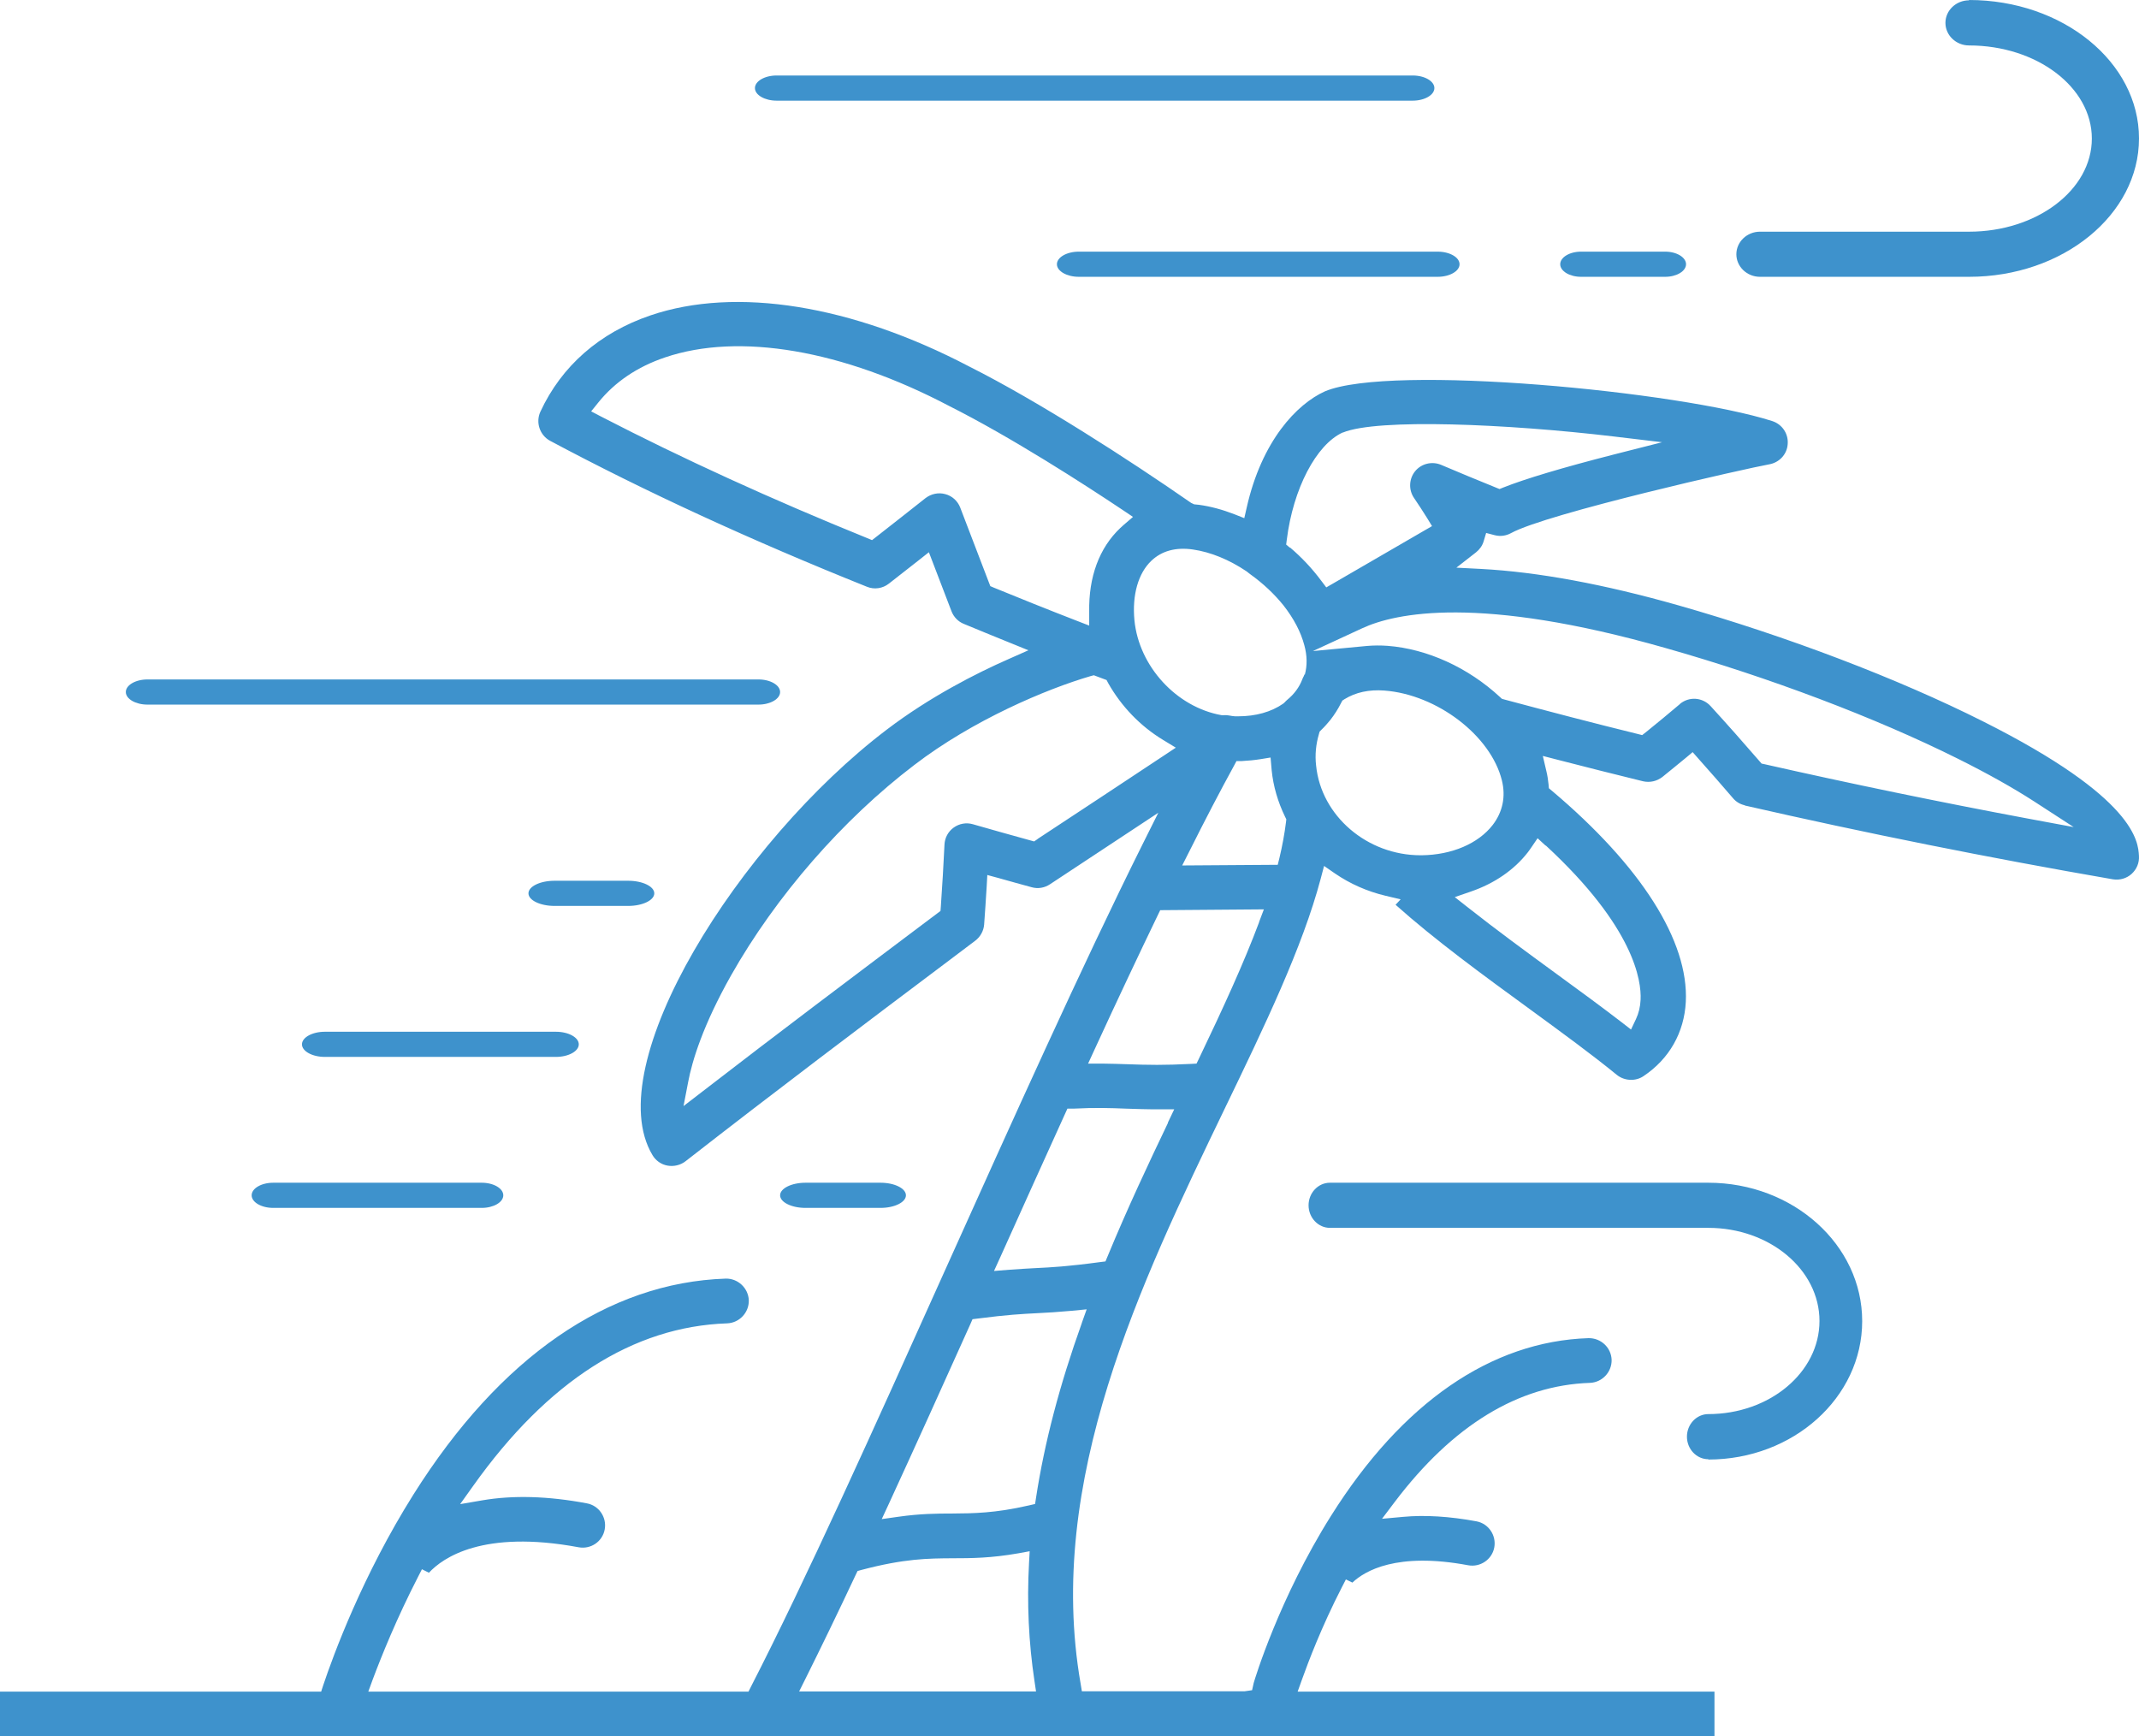<?xml version="1.0" encoding="UTF-8"?> <svg xmlns="http://www.w3.org/2000/svg" xmlns:xlink="http://www.w3.org/1999/xlink" width="85px" height="69px" viewBox="0 0 85 69" version="1.1"><title>hurricane-prep-icon</title><g id="Symbols" stroke="none" stroke-width="1" fill="none" fill-rule="evenodd"><g id="what-we-do" transform="translate(-658, -241)" fill="#3E92CC" fill-rule="nonzero"><g id="Group-4" transform="translate(130, 63)"><g id="hurricane-prep-icon" transform="translate(528, 178)"><path d="M69.326,32.007 C74.109,33.101 79.031,34.088 83.96,34.942 C84.232,34.986 84.504,34.91 84.707,34.727 C84.909,34.543 85.017,34.284 84.998,34.012 L84.998,34.012 C84.966,33.443 84.859,31.71 78.816,28.674 C75.412,26.96 70.99,25.278 66.681,24.051 C63.739,23.216 61.113,22.729 58.861,22.609 L57.874,22.558 L58.652,21.951 C58.797,21.837 58.905,21.685 58.956,21.515 L59.057,21.179 L59.399,21.268 C59.62,21.325 59.848,21.293 60.044,21.186 C61.467,20.401 69.465,18.599 70.3,18.453 C70.705,18.384 71.015,18.055 71.04,17.644 C71.072,17.233 70.819,16.86 70.427,16.733 C66.763,15.557 55.273,14.45 52.654,15.55 C51.528,16.056 50.136,17.524 49.541,20.174 L49.446,20.591 L49.047,20.433 C48.573,20.25 48.105,20.123 47.643,20.06 L47.453,20.041 L47.333,19.984 C44.859,18.264 41.246,15.936 38.526,14.57 C33.862,12.122 29.244,11.376 25.846,12.534 C23.821,13.223 22.316,14.545 21.474,16.36 C21.278,16.784 21.449,17.296 21.86,17.517 C25.65,19.541 29.889,21.489 34.451,23.317 C34.742,23.437 35.077,23.387 35.324,23.191 C35.729,22.874 36.128,22.558 36.52,22.255 L36.912,21.945 L37.811,24.291 C37.899,24.519 38.076,24.702 38.298,24.791 C38.874,25.031 39.462,25.271 40.057,25.512 L40.867,25.841 L40.069,26.195 C38.804,26.751 36.944,27.694 35.235,28.997 C29.351,33.474 23.79,42.329 25.928,45.902 C26.061,46.124 26.276,46.276 26.529,46.32 C26.776,46.364 27.042,46.301 27.238,46.149 C30.889,43.303 34.35,40.697 37.697,38.18 L38.753,37.383 C38.956,37.231 39.089,36.991 39.108,36.738 C39.146,36.238 39.177,35.732 39.209,35.226 L39.234,34.771 L39.677,34.891 C40.12,35.018 40.563,35.138 40.999,35.258 C41.246,35.328 41.512,35.283 41.727,35.138 L46.029,32.298 L45.416,33.525 C42.986,38.401 40.234,44.53 37.564,50.456 C34.71,56.806 32.021,62.783 29.845,67.02 L29.744,67.223 L14.635,67.223 L14.818,66.723 C15.172,65.781 15.767,64.307 16.602,62.682 L16.767,62.359 L17.045,62.498 C17.596,61.904 19.19,60.778 22.993,61.486 C23.48,61.575 23.942,61.259 24.03,60.778 C24.119,60.297 23.802,59.829 23.322,59.741 C21.784,59.45 20.386,59.412 19.165,59.621 L18.285,59.772 L18.804,59.045 C21.765,54.883 25.163,52.714 28.896,52.588 C29.383,52.569 29.769,52.157 29.756,51.67 C29.737,51.183 29.32,50.798 28.839,50.81 C24.157,50.968 19.867,53.928 16.431,59.387 C14.407,62.606 13.249,65.762 12.844,66.97 L12.762,67.223 L0,67.223 L0,69 L68.13,69 L68.13,67.223 L51.566,67.223 L51.743,66.729 C51.99,66.04 52.515,64.649 53.318,63.086 L53.483,62.764 L53.742,62.89 C54.236,62.422 55.507,61.67 58.342,62.201 C58.823,62.29 59.291,61.973 59.38,61.493 C59.468,61.012 59.152,60.544 58.671,60.455 C57.608,60.259 56.627,60.196 55.754,60.278 L54.919,60.354 L55.425,59.684 C57.728,56.642 60.335,55.048 63.182,54.953 C63.669,54.934 64.055,54.523 64.043,54.036 C64.024,53.549 63.619,53.169 63.125,53.176 C59.253,53.302 55.716,55.744 52.894,60.234 C50.832,63.51 49.857,66.742 49.819,66.881 L49.756,67.166 L49.452,67.21 L42.992,67.21 L42.942,66.907 C41.537,58.843 45.327,50.987 48.668,44.056 C50.256,40.767 51.755,37.655 52.483,34.916 L52.616,34.411 L53.046,34.708 C53.654,35.125 54.331,35.422 55.046,35.593 L55.659,35.739 L55.457,35.954 C57.02,37.351 58.943,38.756 60.809,40.115 C62.081,41.045 63.277,41.918 64.251,42.715 C64.549,42.955 64.992,42.98 65.308,42.765 C66.333,42.082 66.928,41.032 66.991,39.812 C67.111,37.396 65.219,34.417 61.664,31.419 L61.55,31.324 L61.537,31.172 C61.518,30.995 61.493,30.812 61.448,30.635 L61.309,30.04 L61.898,30.192 C63.024,30.483 64.156,30.768 65.289,31.046 C65.561,31.109 65.839,31.046 66.061,30.875 C66.377,30.622 66.687,30.363 66.991,30.116 L67.263,29.888 L67.497,30.154 C67.959,30.673 68.415,31.191 68.864,31.716 C68.984,31.862 69.155,31.963 69.338,32.001 L69.326,32.007 Z M39.5,23.355 L39.354,23.292 L39.297,23.146 C38.918,22.153 38.538,21.16 38.159,20.174 C38.057,19.908 37.836,19.706 37.564,19.636 C37.292,19.56 37.001,19.624 36.779,19.794 C36.159,20.281 35.508,20.8 34.824,21.331 L34.653,21.464 L34.457,21.382 C30.68,19.851 27.124,18.226 23.891,16.556 L23.492,16.347 L23.777,15.993 C24.429,15.184 25.321,14.576 26.428,14.203 C29.37,13.204 33.483,13.906 37.716,16.132 C40.171,17.366 43.094,19.25 44.618,20.269 L45.023,20.541 L44.656,20.857 C44.612,20.895 44.562,20.939 44.517,20.983 C43.682,21.774 43.258,22.925 43.283,24.31 L43.283,24.86 C43.283,24.86 42.777,24.664 42.777,24.664 C41.619,24.215 40.519,23.772 39.5,23.355 Z M41.234,33.342 L41.094,33.437 L40.93,33.392 C40.171,33.184 39.411,32.969 38.658,32.753 C38.393,32.678 38.121,32.728 37.899,32.886 C37.678,33.044 37.545,33.291 37.532,33.563 C37.494,34.379 37.444,35.207 37.387,36.03 L37.374,36.2 L36.64,36.751 C33.843,38.857 30.946,41.032 27.934,43.36 L27.162,43.954 L27.346,42.999 C27.504,42.158 27.934,40.741 29.054,38.756 C30.832,35.612 33.489,32.564 36.33,30.401 C38.658,28.617 41.569,27.384 43.347,26.865 L43.467,26.834 L43.973,27.023 L44.036,27.144 C44.562,28.073 45.314,28.857 46.226,29.408 L46.725,29.711 L46.238,30.034 C44.65,31.09 42.973,32.191 41.227,33.342 L41.234,33.342 Z M31.756,67.216 L32.021,66.685 C32.622,65.477 33.274,64.136 34.002,62.587 L34.078,62.429 L34.242,62.384 C35.944,61.935 36.874,61.929 37.855,61.923 C38.608,61.923 39.386,61.916 40.462,61.727 L40.917,61.644 L40.892,62.106 C40.803,63.7 40.879,65.281 41.107,66.793 L41.17,67.216 L31.749,67.216 L31.756,67.216 Z M42.992,52.569 C42.1,55.06 41.506,57.331 41.17,59.519 L41.132,59.766 L40.886,59.823 C39.538,60.133 38.677,60.139 37.849,60.145 C37.216,60.145 36.558,60.152 35.71,60.272 L35.039,60.367 L35.324,59.753 C36.393,57.432 37.513,54.947 38.563,52.613 L38.646,52.423 L38.848,52.398 C40.025,52.246 40.613,52.214 41.234,52.183 C41.632,52.164 42.037,52.139 42.6,52.088 L43.182,52.031 L42.986,52.581 L42.992,52.569 Z M46.415,44.618 C45.675,46.162 44.808,48.002 44.011,49.931 L43.929,50.127 L43.72,50.153 C42.41,50.33 41.797,50.361 41.145,50.393 C40.835,50.412 40.519,50.425 40.126,50.456 L39.5,50.507 L39.759,49.938 C40.613,48.04 41.474,46.13 42.322,44.264 L42.417,44.056 L42.644,44.056 C43.518,44.011 44.119,44.03 44.751,44.056 L44.751,44.056 C45.163,44.068 45.587,44.087 46.074,44.081 L46.662,44.081 C46.662,44.081 46.409,44.612 46.409,44.612 L46.415,44.618 Z M50.034,36.649 C49.421,38.281 48.636,39.995 47.643,42.07 L47.548,42.266 L47.326,42.278 C46.801,42.304 46.365,42.316 45.979,42.316 C45.555,42.316 45.188,42.304 44.808,42.291 C44.486,42.278 44.163,42.272 43.809,42.266 L43.239,42.266 C43.239,42.266 43.48,41.741 43.48,41.741 C44.422,39.692 45.251,37.94 46.004,36.377 L46.105,36.169 L50.224,36.137 L50.034,36.637 L50.034,36.649 Z M51.104,32.665 C51.047,33.127 50.958,33.607 50.844,34.088 L50.775,34.366 L46.978,34.392 L47.251,33.854 C47.89,32.576 48.491,31.425 49.035,30.432 L49.136,30.243 L49.351,30.243 C49.611,30.23 49.857,30.205 50.098,30.167 L50.49,30.103 L50.534,30.609 C50.598,31.248 50.781,31.868 51.066,32.456 L51.116,32.557 L51.104,32.665 L51.104,32.665 Z M51.838,26.796 L51.806,26.878 C51.787,26.909 51.768,26.947 51.755,26.985 C51.635,27.308 51.426,27.586 51.148,27.814 C51.116,27.839 51.085,27.871 51.059,27.902 L50.996,27.959 C50.515,28.295 49.895,28.465 49.199,28.465 C49.161,28.465 49.117,28.465 49.079,28.465 L48.965,28.453 C48.883,28.44 48.82,28.427 48.756,28.421 C48.712,28.421 48.668,28.415 48.624,28.421 L48.586,28.421 C48.586,28.421 48.548,28.421 48.548,28.421 C46.751,28.105 45.258,26.479 45.08,24.645 C44.985,23.64 45.232,22.78 45.751,22.286 C46.162,21.894 46.719,21.736 47.409,21.837 C48.105,21.938 48.839,22.236 49.535,22.704 L49.585,22.742 C49.585,22.742 49.649,22.798 49.68,22.817 C50.193,23.184 50.636,23.602 51.003,24.057 C51.414,24.582 51.692,25.113 51.831,25.638 C51.945,26.049 51.952,26.448 51.85,26.815 L51.838,26.796 Z M51.262,21.768 L51.11,21.641 L51.135,21.445 C51.388,19.421 52.3,17.676 53.35,17.189 L53.363,17.189 C54.742,16.619 59.917,16.847 64.087,17.34 L66.048,17.574 L64.131,18.061 C62.081,18.586 60.601,19.029 59.728,19.377 L59.588,19.434 L59.449,19.377 C58.715,19.08 57.981,18.776 57.266,18.472 C56.906,18.321 56.482,18.422 56.235,18.725 C55.988,19.029 55.969,19.465 56.191,19.788 C56.368,20.047 56.539,20.313 56.71,20.585 L56.906,20.907 L56.577,21.097 C55.514,21.711 54.331,22.4 52.989,23.178 L52.704,23.342 L52.508,23.083 C52.135,22.583 51.724,22.147 51.262,21.755 L51.262,21.768 Z M56.45,33.987 C54.331,33.987 52.502,32.425 52.3,30.426 C52.249,29.996 52.293,29.572 52.413,29.167 L52.439,29.073 L52.508,29.003 C52.641,28.876 52.761,28.737 52.869,28.605 C53.027,28.402 53.173,28.174 53.293,27.934 L53.344,27.839 L53.432,27.782 C53.875,27.51 54.406,27.396 55.008,27.441 C57.108,27.599 59.247,29.237 59.683,31.014 C59.841,31.653 59.715,32.266 59.316,32.785 C58.741,33.525 57.69,33.974 56.494,33.987 L56.444,33.987 L56.45,33.987 Z M61.43,33.601 C64.941,36.846 65.232,38.971 65.194,39.73 L65.194,39.73 C65.181,40.014 65.118,40.267 65.011,40.495 L64.814,40.912 L64.448,40.628 C63.65,40.014 62.771,39.369 61.841,38.692 C60.664,37.832 59.455,36.947 58.342,36.068 L57.81,35.65 L58.449,35.429 C59.392,35.106 60.177,34.562 60.715,33.867 C60.765,33.797 60.816,33.734 60.86,33.664 L61.101,33.31 L61.417,33.601 L61.43,33.601 Z M66.757,27.978 C66.327,28.345 65.871,28.718 65.403,29.098 L65.257,29.212 L65.08,29.167 C63.328,28.737 61.543,28.269 59.772,27.795 L59.683,27.77 L59.614,27.706 C58.348,26.53 56.716,25.784 55.134,25.664 C54.862,25.645 54.584,25.645 54.312,25.67 L52.173,25.872 L54.128,24.968 C55.45,24.354 58.778,23.64 66.187,25.752 C70.294,26.916 74.527,28.516 77.798,30.148 C78.968,30.73 79.993,31.305 80.835,31.849 L82.404,32.867 L80.569,32.526 C77.051,31.868 73.533,31.141 70.123,30.369 L70.003,30.344 L69.92,30.249 C69.281,29.509 68.63,28.775 67.978,28.061 C67.655,27.706 67.118,27.668 66.751,27.978 L66.757,27.978 Z" id="Shape"></path><path d="M78.245,0.013 C77.73,0.013 77.308,0.416 77.308,0.909 C77.308,1.402 77.73,1.806 78.245,1.806 C80.936,1.806 83.126,3.464 83.126,5.506 C83.126,7.549 80.936,9.207 78.245,9.207 L69.937,9.207 C69.422,9.207 69,9.611 69,10.104 C69,10.597 69.422,11 69.937,11 L78.245,11 C81.974,11 85,8.535 85,5.5 C85,2.465 81.967,0 78.245,0 L78.245,0.013 Z" id="Path"></path><path d="M67.885,58 C71.261,58 74,55.535 74,52.5 C74,49.465 71.255,47 67.885,47 L52.848,47 C52.382,47 52,47.403 52,47.896 C52,48.389 52.382,48.793 52.848,48.793 L67.885,48.793 C70.321,48.793 72.303,50.451 72.303,52.494 C72.303,54.536 70.321,56.194 67.885,56.194 C67.418,56.194 67.036,56.598 67.036,57.091 C67.036,57.584 67.418,57.987 67.885,57.987 L67.885,58 Z" id="Path"></path><path d="M34.991,47 L32.009,47 C31.454,47 31,47.225 31,47.5 C31,47.775 31.454,48 32.009,48 L34.991,48 C35.546,48 36,47.775 36,47.5 C36,47.225 35.546,47 34.991,47 Z" id="Path"></path><path d="M10.857,47 C10.386,47 10,47.225 10,47.5 C10,47.775 10.386,48 10.857,48 L19.143,48 C19.614,48 20,47.775 20,47.5 C20,47.225 19.614,47 19.143,47 L10.857,47 Z" id="Path"></path><path d="M57.129,10 L42.871,10 C42.392,10 42,10.225 42,10.5 C42,10.775 42.392,11 42.871,11 L57.129,11 C57.608,11 58,10.775 58,10.5 C58,10.225 57.608,10 57.129,10 L57.129,10 Z" id="Path"></path><path d="M30.139,28 C30.612,28 31,27.775 31,27.5 C31,27.225 30.612,27 30.139,27 L5.861,27 C5.388,27 5,27.225 5,27.5 C5,27.775 5.388,28 5.861,28 L30.145,28 L30.139,28 Z" id="Path"></path><path d="M22.089,42 C22.59,42 23,41.775 23,41.5 C23,41.225 22.59,41 22.089,41 L12.911,41 C12.41,41 12,41.225 12,41.5 C12,41.775 12.41,42 12.911,42 L22.089,42 Z" id="Path"></path><path d="M22.037,35 C21.467,35 21,35.225 21,35.5 C21,35.775 21.467,36 22.037,36 L24.963,36 C25.533,36 26,35.775 26,35.5 C26,35.225 25.533,35 24.963,35 L22.037,35 Z" id="Path"></path><path d="M56.137,4 C56.611,4 57,3.775 57,3.5 C57,3.225 56.611,3 56.137,3 L30.863,3 C30.389,3 30,3.225 30,3.5 C30,3.775 30.389,4 30.863,4 L56.137,4 L56.137,4 Z" id="Path"></path><path d="M66.171,10 L62.829,10 C62.373,10 62,10.225 62,10.5 C62,10.775 62.373,11 62.829,11 L66.171,11 C66.627,11 67,10.775 67,10.5 C67,10.225 66.627,10 66.171,10 L66.171,10 Z" id="Path"></path></g></g></g></g></svg> 